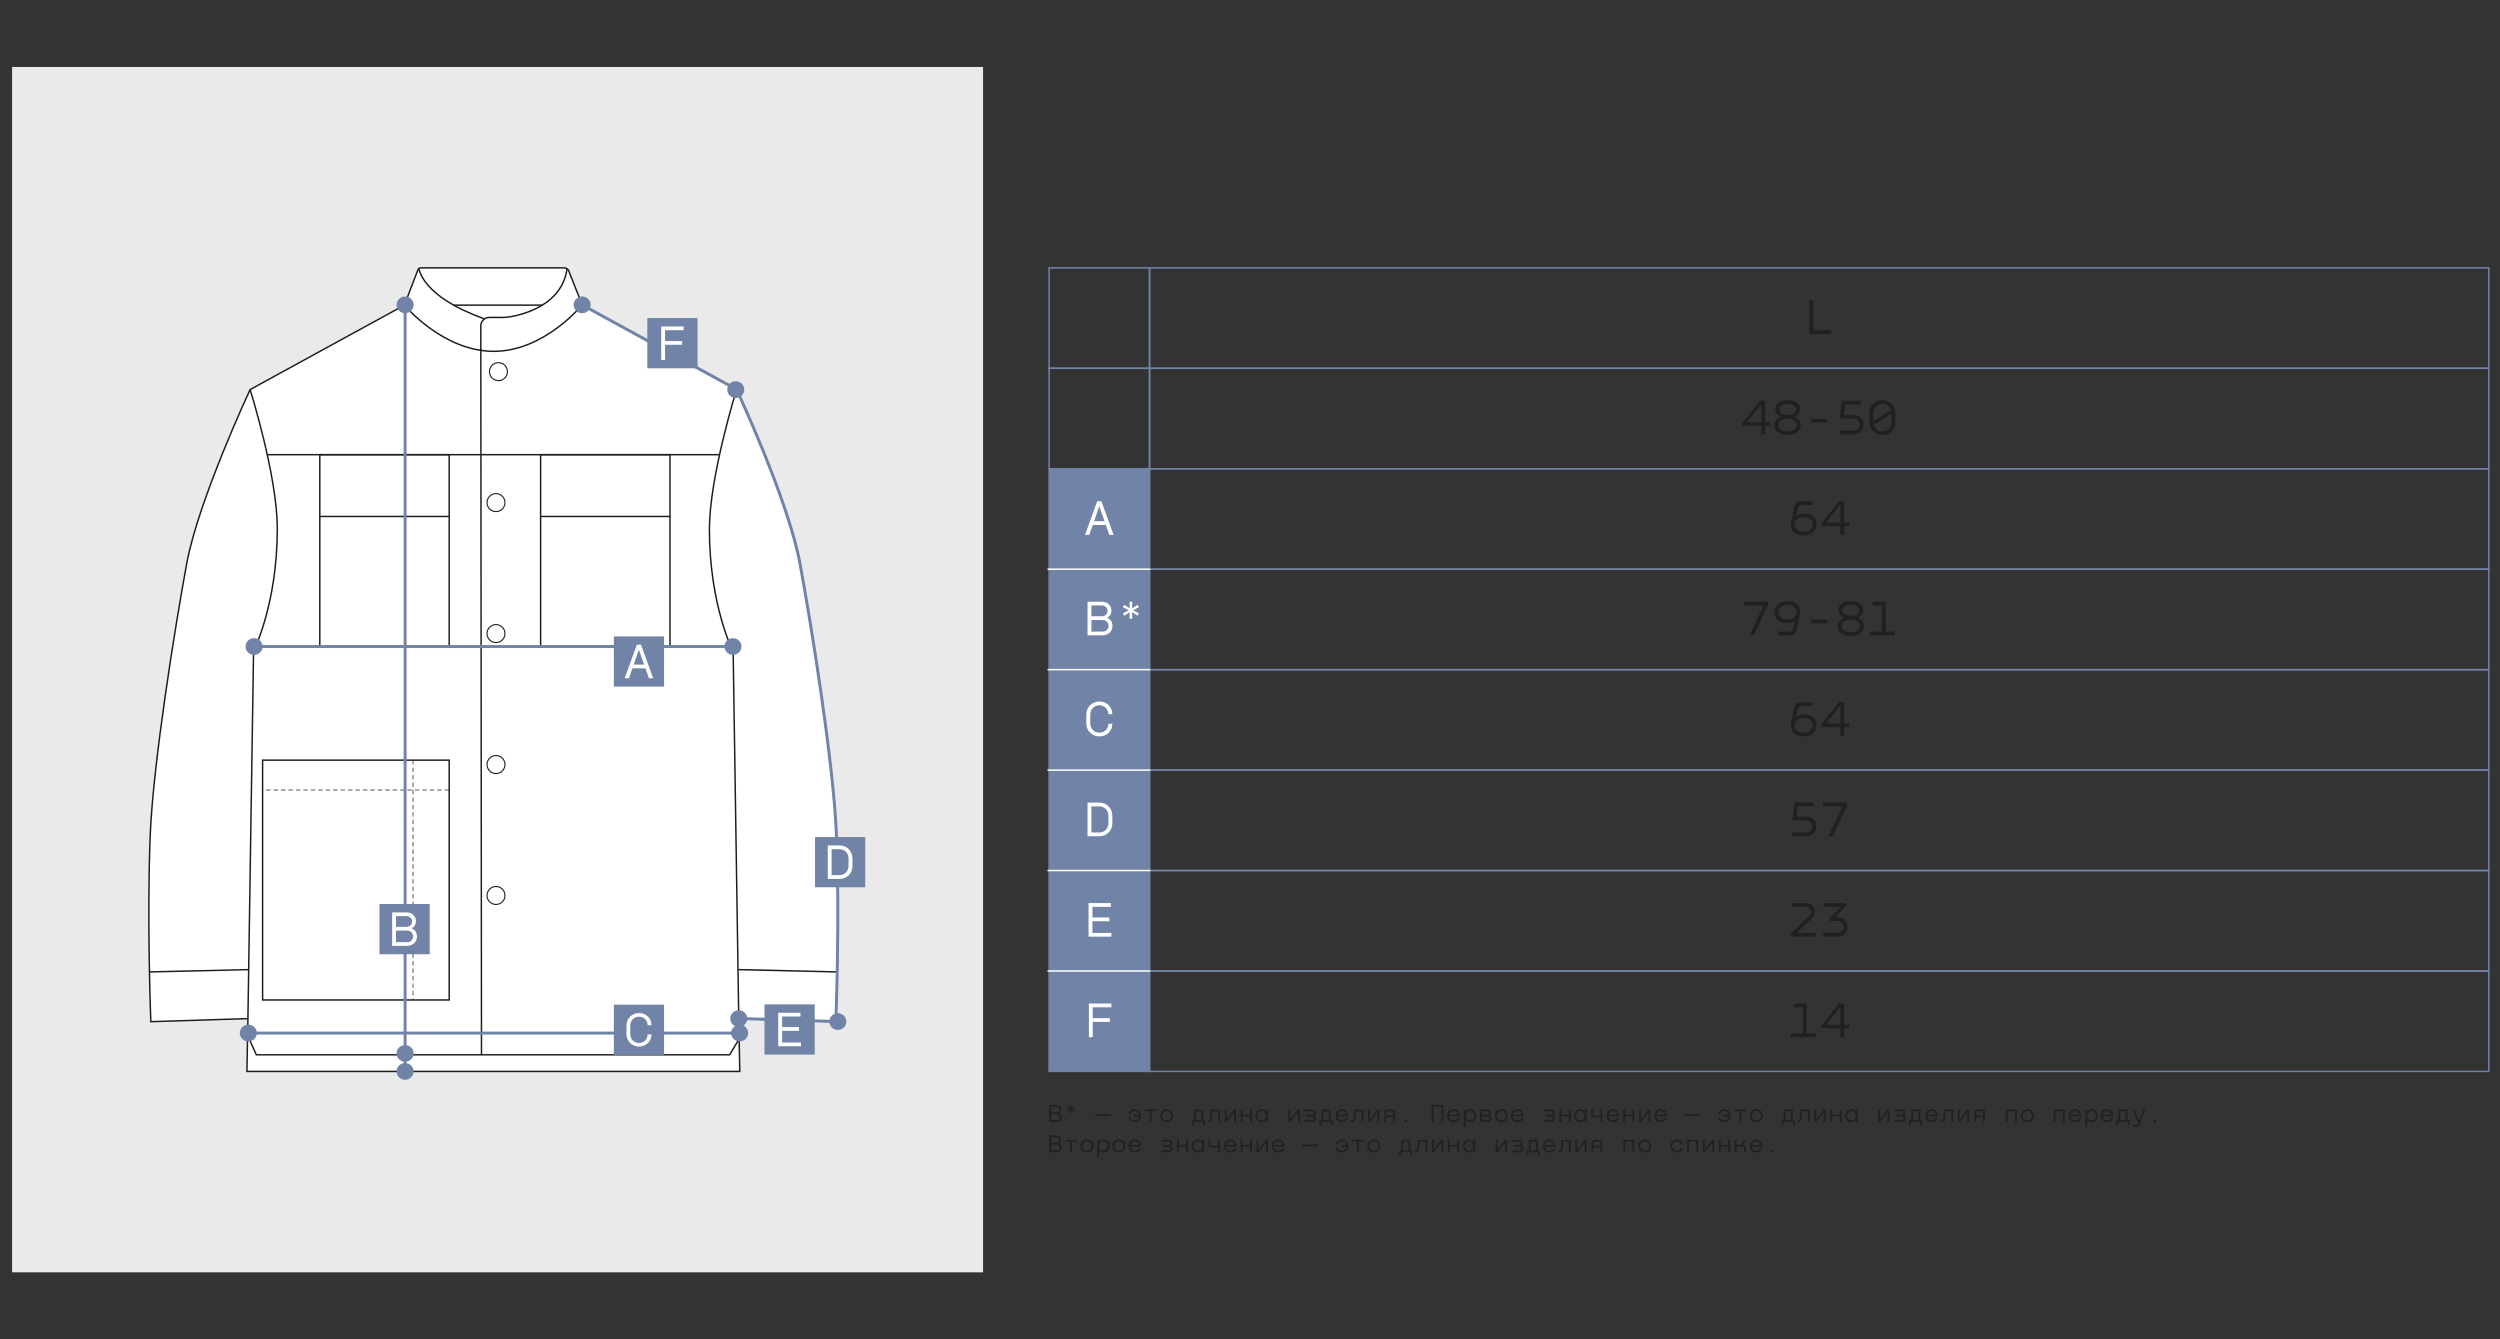 <?xml version="1.0" encoding="UTF-8"?> <svg xmlns="http://www.w3.org/2000/svg" id="_Слой_1" data-name="Слой_1" version="1.1" viewBox="0 0 1680 900"><rect x="0" y="0" width="1680" height="900" fill="#333333" stroke="none"/><defs><style> .st0 { fill: #221f1f; } .st1 { stroke-width: .75px; } .st1, .st2, .st3, .st4, .st5, .st6, .st7, .st8 { stroke-miterlimit: 10; } .st1, .st2, .st3, .st4, .st5, .st6, .st8 { fill: none; } .st1, .st3, .st6, .st7 { stroke: #1d1d1b; } .st9, .st7 { fill: #fff; } .st2 { stroke: #fff; } .st4, .st8 { stroke: #7184a8; } .st5 { stroke: #1d1e1c; } .st10 { fill: #212121; } .st6 { stroke-dasharray: 3 2; stroke-width: .5px; } .st11 { fill: #7184a8; } .st12 { fill: #eaeaea; } .st8 { stroke-width: 2px; } </style></defs><rect class="st12" x="8.13" y="45" width="652.5" height="810"></rect><g><path class="st7" d="M561.68,686.57l-65.24-2.06.68,35.49H165.92l.68-35.49-65.24,2.06s-2.77-69.89-.36-126.42c2.05-47.9,16.58-138.58,24.44-181.3,7.85-42.71,42.63-117.06,42.63-117.06l103.67-56.74,9.1-23.73c.31-.8,1.07-1.32,1.92-1.32h96.52c1.27,0,2.41.78,2.88,1.96l9.13,23.09,103.67,56.74s34.78,74.35,42.63,117.06c7.87,42.72,22.39,133.4,24.44,181.3,2.41,56.53-.36,126.42-.36,126.42Z"></path><path class="st3" d="M166.6,684.51l3.79-246.99s15.96-31.25,15.96-82.28c0-35.41-18.27-93.45-18.27-93.45"></path><path class="st3" d="M496.44,684.51l-3.76-246.53s-15.96-31.25-15.96-82.28c0-35.41,18.25-93.91,18.25-93.91"></path><polyline class="st3" points="166.33 695.68 172.24 708.81 490.38 708.81 496.73 698.08"></polyline><line class="st5" x1="323.11" y1="234.5" x2="323.56" y2="708.81"></line><circle class="st1" cx="334.97" cy="249.75" r="6.04"></circle><circle class="st1" cx="333.31" cy="337.76" r="6.04"></circle><circle class="st1" cx="333.31" cy="425.76" r="6.04"></circle><circle class="st1" cx="333.31" cy="513.76" r="6.04"></circle><circle class="st1" cx="333.31" cy="601.76" r="6.04"></circle><line class="st5" x1="179.56" y1="305.55" x2="483.53" y2="305.55"></line><rect class="st5" x="363.29" y="305.55" width="86.95" height="128.92"></rect><line class="st5" x1="450.24" y1="347.06" x2="362.85" y2="347.06"></line><rect class="st5" x="214.91" y="305.55" width="86.95" height="128.92"></rect><line class="st5" x1="301.86" y1="347.06" x2="214.91" y2="347.06"></line><path class="st5" d="M271.74,205.05s25.85,31.05,60.02,31.05,59.45-31.25,59.45-31.25"></path><path class="st5" d="M323.1,235.32v-16.28c0-3.16,2.56-5.72,5.72-5.72h9.66c4.06,0,38.68-4.44,42.59-32.74"></path><path class="st5" d="M281.48,180.28s1.73,19.17,44.17,34"></path><line class="st3" x1="100.32" y1="653.14" x2="167.19" y2="651.58"></line><line class="st3" x1="563.03" y1="653.14" x2="496.17" y2="651.58"></line><rect class="st5" x="176.47" y="510.82" width="125.39" height="161.16"></rect><line class="st6" x1="301.85" y1="530.9" x2="176.47" y2="530.9"></line><line class="st6" x1="277.54" y1="510.82" x2="277.54" y2="671.98"></line><line class="st5" x1="304.76" y1="205.05" x2="364.43" y2="205.05"></line></g><line class="st8" x1="170.74" y1="434.47" x2="492.55" y2="434.47"></line><ellipse class="st11" cx="492.55" cy="434.47" rx="5.73" ry="5.63"></ellipse><ellipse class="st11" cx="170.74" cy="434.47" rx="5.73" ry="5.63"></ellipse><line class="st8" x1="272.23" y1="715.2" x2="272.23" y2="205.05"></line><ellipse class="st11" cx="272.23" cy="204.85" rx="5.73" ry="5.63"></ellipse><ellipse class="st11" cx="272.23" cy="707.88" rx="5.73" ry="5.63"></ellipse><ellipse class="st11" cx="272.23" cy="720" rx="5.73" ry="5.63"></ellipse><line class="st8" x1="166.66" y1="694.23" x2="497.04" y2="694.23"></line><ellipse class="st11" cx="497.04" cy="694.23" rx="5.73" ry="5.63"></ellipse><ellipse class="st11" cx="496.44" cy="684.51" rx="5.73" ry="5.63"></ellipse><ellipse class="st11" cx="563.03" cy="686.49" rx="5.73" ry="5.63"></ellipse><ellipse class="st11" cx="166.87" cy="694.23" rx="5.73" ry="5.63"></ellipse><path class="st8" d="M391.3,204.96l103.67,56.74s34.78,74.35,42.63,117.06c7.87,42.72,22.39,133.4,24.44,181.3,2.41,56.53-.36,126.42-.36,126.42l-65.24-2.06"></path><ellipse class="st11" cx="391.2" cy="204.85" rx="5.73" ry="5.63"></ellipse><ellipse class="st11" cx="494.42" cy="261.81" rx="5.73" ry="5.63"></ellipse><g><rect class="st11" x="412.5" y="427.66" width="33.75" height="33.75"></rect><path class="st9" d="M433.74,449.1h-8.77l-2.32,6.68h-2.85l8.16-22.5h2.82l8.16,22.5h-2.85l-2.35-6.68ZM432.87,446.62l-3.46-9.81h-.17l-3.39,9.81h7.02Z"></path></g><g><rect class="st11" x="412.5" y="675.16" width="33.75" height="33.75"></rect><path class="st9" d="M420.97,694.78v-5.5c0-4.88,3.62-8.5,8.47-8.5s8.28,3.46,8.31,8.18h-2.52c-.03-3.33-2.55-5.75-5.79-5.75-3.39,0-5.92,2.59-5.92,6.08v5.5c0,3.49,2.52,6.08,5.92,6.08s5.75-2.52,5.79-5.75h2.55c0,4.62-3.62,8.18-8.34,8.18s-8.47-3.62-8.47-8.5Z"></path></g><g><rect class="st11" x="255" y="607.5" width="33.75" height="33.75"></rect><path class="st9" d="M273.3,613.13c3.46,0,6.21,2.42,6.21,5.94,0,2.05-.97,3.76-2.79,4.73v.1c2.22.91,3.49,2.89,3.49,5.37,0,3.56-2.75,6.35-6.48,6.35h-10.21v-22.5h9.77ZM273.2,622.86c2.12,0,3.73-1.54,3.73-3.59,0-2.15-1.68-3.63-3.73-3.63h-7.09v7.22h7.09ZM273.74,633.11c2.22,0,3.86-1.61,3.86-3.83s-1.71-3.93-3.96-3.93h-7.52v7.76h7.62Z"></path></g><g><rect class="st11" x="435" y="213.75" width="33.75" height="33.75"></rect><path class="st9" d="M444.35,219.38h15.04v2.52h-12.49v7.29h11.48v2.49h-11.48v10.21h-2.55v-22.5Z"></path></g><g><rect class="st11" x="547.69" y="562.5" width="33.75" height="33.75"></rect><path class="st9" d="M572.85,576.82l.03,5.1c.03,4.84-3.63,8.7-8.73,8.7h-7.89v-22.5h7.89c5.11,0,8.7,3.86,8.7,8.7ZM558.84,570.64v17.46h5.31c3.59,0,6.08-2.79,6.08-6.18v-5.1c0-3.36-2.49-6.18-6.08-6.18h-5.31Z"></path></g><g><rect class="st11" x="513.75" y="674.94" width="33.75" height="33.75"></rect><path class="st9" d="M522.99,680.57h14.94v2.52h-12.36v7.12h11.35v2.52h-11.35v7.82h12.69v2.52h-15.28v-22.5Z"></path></g><rect class="st11" x="705" y="315" width="67.5" height="405"></rect><path class="st9" d="M731.74,674.37h15.1v2.53h-12.54v7.31h11.53v2.5h-11.53v10.25h-2.56v-22.58Z"></path><polygon class="st4" points="750 652.5 727.5 652.5 705 652.5 705 675 705 697.5 705 720 727.5 720 750 720 772.5 720 772.5 697.5 772.5 675 772.5 652.5 750 652.5"></polygon><path class="st9" d="M731.51,606.87h15v2.53h-12.4v7.15h11.39v2.53h-11.39v7.85h12.74v2.53h-15.34v-22.58Z"></path><polygon class="st4" points="750 585 727.5 585 705 585 705 607.5 705 630 705 652.5 727.5 652.5 750 652.5 772.5 652.5 772.5 630 772.5 607.5 772.5 585 750 585"></polygon><g><path class="st0" d="M1215.7,615.5c2.26-2.22,1.52-6.1-2.36-6.1h-9.44v-2.53h9.51c6.37,0,7.85,6.57,4.04,10.28l-9.94,9.78h12.47v2.53h-16.42v-1.96l12.13-12Z"></path><path class="st0" d="M1233.29,616.51h1.69c3.74,0,6.57,2.76,6.57,6.4s-2.87,6.54-6.61,6.54h-9.64v-2.53h9.54c2.29,0,4.08-1.75,4.08-4.01s-1.79-4.04-4.08-4.04h-5.26v-1.85l7.28-7.62h-11.56v-2.53h15.24v1.92l-7.25,7.72Z"></path></g><polygon class="st4" points="1572.5 585 1472.5 585 1372.5 585 1272.5 585 1172.5 585 1072.5 585 972.5 585 872.5 585 772.5 585 772.5 607.5 772.5 630 772.5 652.5 872.5 652.5 972.5 652.5 1072.5 652.5 1172.5 652.5 1272.5 652.5 1372.5 652.5 1472.5 652.5 1572.5 652.5 1672.5 652.5 1672.5 630 1672.5 607.5 1672.5 585 1572.5 585"></polygon><g><path class="st0" d="M1214.11,694.42h6.27v2.53h-16.99v-2.53h8.16v-17.53h-6.2v-2.53h8.76v20.06Z"></path><path class="st0" d="M1239.25,688.69h3.47v2.39h-3.47v5.86h-2.6v-5.86h-12.71v-1.82l11.87-14.9h3.44v14.33ZM1236.66,688.69v-12.03l-9.54,12.03h9.54Z"></path></g><polygon class="st4" points="1572.5 652.5 1472.5 652.5 1372.5 652.5 1272.5 652.5 1172.5 652.5 1072.5 652.5 972.5 652.5 872.5 652.5 772.5 652.5 772.5 675 772.5 697.5 772.5 720 872.5 720 972.5 720 1072.5 720 1172.5 720 1272.5 720 1372.5 720 1472.5 720 1572.5 720 1672.5 720 1672.5 697.5 1672.5 675 1672.5 652.5 1572.5 652.5"></polygon><path class="st0" d="M1218.53,201.87v20.06h12.07v2.53h-14.66v-22.58h2.6Z"></path><polygon class="st4" points="1572.5 180 1472.5 180 1372.5 180 1272.5 180 1172.5 180 1072.5 180 972.5 180 872.5 180 772.5 180 772.5 202.5 772.5 225 772.5 247.5 872.5 247.5 972.5 247.5 1072.5 247.5 1172.5 247.5 1272.5 247.5 1372.5 247.5 1472.5 247.5 1572.5 247.5 1672.5 247.5 1672.5 225 1672.5 202.5 1672.5 180 1572.5 180"></polygon><g><path class="st0" d="M1186.18,283.69h3.47v2.39h-3.47v5.86h-2.6v-5.86h-12.71v-1.82l11.86-14.9h3.44v14.33ZM1183.58,283.69v-12.03l-9.54,12.03h9.54Z"></path><path class="st0" d="M1196.79,280.12v-.07c-2.43-.91-3.78-2.8-3.78-5.06,0-3.88,3.64-6.07,8.22-6.07s8.29,2.16,8.29,6.07c0,2.26-1.35,4.15-3.81,5.06v.07c2.7.88,4.38,2.87,4.38,5.56,0,4.21-3.94,6.67-8.86,6.67s-8.8-2.49-8.8-6.67c0-2.56,1.55-4.62,4.35-5.56ZM1201.24,289.86c3.57,0,6.27-1.55,6.27-4.28s-2.73-4.21-6.27-4.21-6.2,1.48-6.2,4.21,2.76,4.28,6.2,4.28ZM1201.27,278.87c3.17,0,5.66-1.28,5.66-3.71s-2.43-3.74-5.7-3.74-5.63,1.31-5.63,3.74,2.49,3.67,5.66,3.71Z"></path><path class="st0" d="M1227.96,281.5v2.33h-10.92v-2.33h10.92Z"></path><path class="st0" d="M1250.58,271.89h-10.75l-.78,6.88h6.61c4.28,0,6.74,3.13,6.74,6.57s-2.49,6.61-6.74,6.61h-9.37v-2.53h9.3c2.53,0,4.08-1.89,4.11-4.08.03-2.16-1.52-4.11-4.11-4.11h-9.27l1.35-11.86h12.91v2.53Z"></path><path class="st0" d="M1264.96,292.39c-5.02,0-8.76-3.78-8.76-8.87v-5.73c0-5.09,3.74-8.87,8.76-8.87s8.73,3.78,8.73,8.87l.03,5.73c.03,5.09-3.74,8.87-8.76,8.87ZM1270.73,275.64c-.81-2.49-3.03-4.18-5.76-4.18-3.47,0-6.1,2.7-6.1,6.34v5.26l11.87-7.42ZM1264.96,289.86c3.47,0,6.1-2.7,6.1-6.34v-5.53l-11.93,7.48c.74,2.6,3,4.38,5.83,4.38Z"></path></g><polygon class="st4" points="1572.5 247.5 1472.5 247.5 1372.5 247.5 1272.5 247.5 1172.5 247.5 1072.5 247.5 972.5 247.5 872.5 247.5 772.5 247.5 772.5 270 772.5 292.5 772.5 315 872.5 315 972.5 315 1072.5 315 1172.5 315 1272.5 315 1372.5 315 1472.5 315 1572.5 315 1672.5 315 1672.5 292.5 1672.5 270 1672.5 247.5 1572.5 247.5"></polygon><g><path class="st0" d="M1203.56,485.79l2.22-10.31c.47-2.22,1.96-3.61,4.89-3.61h7.38v2.53h-7.35c-1.31,0-2.19.51-2.5,1.82l-1.28,5.66h.1c1.48-1.15,3.47-1.79,5.43-1.79,4.96-.03,8.26,2.86,8.26,7.31s-3.64,7.45-8.63,7.45c-5.29,0-8.73-2.97-8.73-7.38,0-.57.07-1.15.2-1.69ZM1212.09,492.36c3.61,0,6.03-1.92,6.03-4.96s-2.46-4.89-6.07-4.89-6.13,1.85-6.13,4.96,2.26,4.89,6.17,4.89Z"></path><path class="st0" d="M1239.25,486.19h3.47v2.39h-3.47v5.86h-2.6v-5.86h-12.71v-1.82l11.87-14.9h3.44v14.33ZM1236.66,486.19v-12.03l-9.54,12.03h9.54Z"></path></g><polygon class="st4" points="1572.5 450 1472.5 450 1372.5 450 1272.5 450 1172.5 450 1072.5 450 972.5 450 872.5 450 772.5 450 772.5 472.5 772.5 495 772.5 517.5 872.5 517.5 972.5 517.5 1072.5 517.5 1172.5 517.5 1272.5 517.5 1372.5 517.5 1472.5 517.5 1572.5 517.5 1672.5 517.5 1672.5 495 1672.5 472.5 1672.5 450 1572.5 450"></polygon><g><path class="st0" d="M1218.73,541.89h-10.75l-.77,6.88h6.61c4.28,0,6.74,3.13,6.74,6.57s-2.49,6.61-6.74,6.61h-9.37v-2.53h9.3c2.53,0,4.08-1.89,4.11-4.08.03-2.16-1.52-4.11-4.11-4.11h-9.27l1.35-11.86h12.91v2.53Z"></path><path class="st0" d="M1231.6,561.95h-2.86l9.44-20.06h-13.04v-2.53h16.08v1.96l-9.61,20.63Z"></path></g><polygon class="st4" points="1572.5 517.5 1472.5 517.5 1372.5 517.5 1272.5 517.5 1172.5 517.5 1072.5 517.5 972.5 517.5 872.5 517.5 772.5 517.5 772.5 540 772.5 562.5 772.5 585 872.5 585 972.5 585 1072.5 585 1172.5 585 1272.5 585 1372.5 585 1472.5 585 1572.5 585 1672.5 585 1672.5 562.5 1672.5 540 1672.5 517.5 1572.5 517.5"></polygon><g><path class="st0" d="M1203.56,350.79l2.22-10.31c.47-2.22,1.96-3.61,4.89-3.61h7.38v2.53h-7.35c-1.31,0-2.19.51-2.49,1.82l-1.28,5.66h.1c1.48-1.15,3.47-1.79,5.43-1.79,4.96-.03,8.26,2.86,8.26,7.31s-3.64,7.45-8.63,7.45c-5.29,0-8.73-2.97-8.73-7.38,0-.57.07-1.15.2-1.69ZM1212.09,357.36c3.61,0,6.03-1.92,6.03-4.96s-2.46-4.89-6.07-4.89-6.13,1.85-6.13,4.96,2.26,4.89,6.17,4.89Z"></path><path class="st0" d="M1239.25,351.19h3.47v2.39h-3.47v5.86h-2.6v-5.86h-12.71v-1.82l11.86-14.9h3.44v14.33ZM1236.66,351.19v-12.03l-9.54,12.03h9.54Z"></path></g><polygon class="st4" points="1572.5 315 1472.5 315 1372.5 315 1272.5 315 1172.5 315 1072.5 315 972.5 315 872.5 315 772.5 315 772.5 337.5 772.5 360 772.5 382.5 872.5 382.5 972.5 382.5 1072.5 382.5 1172.5 382.5 1272.5 382.5 1372.5 382.5 1472.5 382.5 1572.5 382.5 1672.5 382.5 1672.5 360 1672.5 337.5 1672.5 315 1572.5 315"></polygon><g><path class="st0" d="M1178.52,426.95h-2.86l9.44-20.06h-13.04v-2.53h16.08v1.96l-9.61,20.63Z"></path><path class="st0" d="M1209.6,413.03l-2.22,10.31c-.47,2.22-1.96,3.61-4.89,3.61h-7.38v-2.53h7.35c1.31,0,2.19-.51,2.49-1.82l1.28-5.66h-.1c-1.48,1.15-3.47,1.79-5.43,1.79-4.95.03-8.26-2.86-8.26-7.31s3.64-7.45,8.63-7.45c5.29,0,8.73,2.97,8.73,7.38,0,.57-.07,1.15-.2,1.68ZM1201.07,406.46c-3.61,0-6.03,1.92-6.03,4.96s2.46,4.89,6.07,4.89,6.13-1.85,6.13-4.95-2.26-4.89-6.17-4.89Z"></path><path class="st0" d="M1227.96,416.5v2.33h-10.92v-2.33h10.92Z"></path><path class="st0" d="M1239.25,415.12v-.07c-2.43-.91-3.78-2.8-3.78-5.06,0-3.88,3.64-6.07,8.22-6.07s8.29,2.16,8.29,6.07c0,2.26-1.35,4.15-3.81,5.06v.07c2.7.88,4.38,2.87,4.38,5.56,0,4.21-3.94,6.67-8.87,6.67s-8.8-2.49-8.8-6.67c0-2.56,1.55-4.62,4.35-5.56ZM1243.7,424.86c3.57,0,6.27-1.55,6.27-4.28s-2.73-4.21-6.27-4.21-6.2,1.48-6.2,4.21,2.76,4.28,6.2,4.28ZM1243.73,413.87c3.17,0,5.66-1.28,5.66-3.71s-2.43-3.74-5.7-3.74-5.63,1.31-5.63,3.74,2.49,3.67,5.66,3.71Z"></path><path class="st0" d="M1267.19,424.42h6.27v2.53h-16.99v-2.53h8.16v-17.53h-6.2v-2.53h8.76v20.06Z"></path></g><polygon class="st4" points="1572.5 382.5 1472.5 382.5 1372.5 382.5 1272.5 382.5 1172.5 382.5 1072.5 382.5 972.5 382.5 872.5 382.5 772.5 382.5 772.5 405 772.5 427.5 772.5 450 872.5 450 972.5 450 1072.5 450 1172.5 450 1272.5 450 1372.5 450 1472.5 450 1572.5 450 1672.5 450 1672.5 427.5 1672.5 405 1672.5 382.5 1572.5 382.5"></polygon><path class="st9" d="M747.48,548.1l.03,5.12c.03,4.85-3.64,8.73-8.76,8.73h-7.92v-22.58h7.92c5.12,0,8.73,3.88,8.73,8.73ZM733.43,541.89v17.53h5.33c3.61,0,6.1-2.8,6.1-6.2v-5.12c0-3.37-2.49-6.2-6.1-6.2h-5.33Z"></path><polygon class="st4" points="750 517.5 727.5 517.5 705 517.5 705 540 705 562.5 705 585 727.5 585 750 585 772.5 585 772.5 562.5 772.5 540 772.5 517.5 750 517.5"></polygon><path class="st9" d="M729.99,486.02v-5.73c0-5.09,3.77-8.87,8.83-8.87s8.63,3.61,8.66,8.53h-2.63c-.03-3.47-2.66-6-6.03-6-3.54,0-6.17,2.7-6.17,6.34v5.73c0,3.64,2.63,6.34,6.17,6.34s6-2.63,6.03-6h2.66c0,4.82-3.78,8.53-8.7,8.53s-8.83-3.78-8.83-8.87Z"></path><polygon class="st4" points="750 450 727.5 450 705 450 705 472.5 705 495 705 517.5 727.5 517.5 750 517.5 772.5 517.5 772.5 495 772.5 472.5 772.5 450 750 450"></polygon><g><path class="st9" d="M740.64,404.37c3.47,0,6.24,2.43,6.24,5.97,0,2.06-.98,3.78-2.8,4.75v.1c2.22.91,3.51,2.9,3.51,5.39,0,3.57-2.76,6.37-6.51,6.37h-10.25v-22.58h9.81ZM740.54,414.14c2.12,0,3.74-1.55,3.74-3.61,0-2.16-1.69-3.64-3.74-3.64h-7.11v7.25h7.11ZM741.08,424.42c2.22,0,3.88-1.62,3.88-3.84s-1.72-3.94-3.98-3.94h-7.55v7.79h7.65Z"></path><path class="st9" d="M759.21,411.38l-3.74,2.39-.91-1.62,3.98-2.06-3.98-2.06.91-1.62,3.74,2.39-.17-4.45h1.85l-.17,4.48,3.74-2.43.91,1.62-3.94,2.06,3.94,2.06-.91,1.62-3.74-2.43.17,4.48h-1.85l.17-4.45Z"></path></g><polygon class="st4" points="750 382.5 727.5 382.5 705 382.5 705 405 705 427.5 705 450 727.5 450 750 450 772.5 450 772.5 427.5 772.5 405 772.5 382.5 750 382.5"></polygon><path class="st9" d="M743.13,352.74h-8.8l-2.33,6.71h-2.87l8.19-22.58h2.83l8.19,22.58h-2.87l-2.36-6.71ZM742.26,350.25l-3.47-9.84h-.17l-3.4,9.84h7.04Z"></path><polygon class="st4" points="750 315 727.5 315 705 315 705 337.5 705 360 705 382.5 727.5 382.5 750 382.5 772.5 382.5 772.5 360 772.5 337.5 772.5 315 750 315"></polygon><polygon class="st4" points="750 247.5 727.5 247.5 705 247.5 705 270 705 292.5 705 315 727.5 315 750 315 772.5 315 772.5 292.5 772.5 270 772.5 247.5 750 247.5"></polygon><polygon class="st4" points="750 180 727.5 180 705 180 705 202.5 705 225 705 247.5 727.5 247.5 750 247.5 772.5 247.5 772.5 225 772.5 202.5 772.5 180 750 180"></polygon><line class="st2" x1="773" y1="652.5" x2="703.89" y2="652.5"></line><line class="st2" x1="773" y1="585" x2="703.89" y2="585"></line><line class="st2" x1="773" y1="517.5" x2="703.89" y2="517.5"></line><line class="st2" x1="773" y1="450" x2="703.89" y2="450"></line><line class="st2" x1="773" y1="382.5" x2="703.89" y2="382.5"></line><g><path class="st10" d="M709.96,742.52c1.75,0,3.14,1.22,3.14,3.01,0,1.04-.49,1.9-1.41,2.4v.05c1.12.46,1.77,1.46,1.77,2.72,0,1.8-1.39,3.21-3.28,3.21h-5.17v-11.39h4.95ZM709.91,747.45c1.07,0,1.89-.78,1.89-1.82,0-1.09-.85-1.83-1.89-1.83h-3.59v3.65h3.59ZM710.18,752.63c1.12,0,1.96-.82,1.96-1.94s-.87-1.99-2.01-1.99h-3.81v3.93h3.86Z"></path><path class="st10" d="M719.32,746.05l-1.89,1.21-.46-.82,2.01-1.04-2.01-1.04.46-.82,1.89,1.21-.08-2.24h.93l-.08,2.26,1.89-1.22.46.82-1.99,1.04,1.99,1.04-.46.82-1.89-1.22.08,2.26h-.93l.08-2.24Z"></path><path class="st10" d="M746.49,748.67v1.19h-10.71v-1.19h10.71Z"></path><path class="st10" d="M765.46,749.06c-.27-1.46-1.41-2.53-3.01-2.53-1.39,0-2.43.87-2.79,1.99h-1.34c.41-1.85,2.02-3.21,4.15-3.21,2.55,0,4.32,1.94,4.32,4.4s-1.77,4.42-4.32,4.42c-2.12,0-3.74-1.39-4.15-3.26h1.34c.36,1.19,1.41,2.04,2.79,2.04,1.61,0,2.79-1.16,3.01-2.63h-3.54v-1.21h3.54Z"></path><path class="st10" d="M777.38,746.75h-3.47v7.16h-1.27v-7.16h-3.48v-1.22h8.23v1.22Z"></path><path class="st10" d="M779.62,749.71c0-2.45,1.72-4.4,4.37-4.4s4.33,1.95,4.33,4.4-1.72,4.42-4.33,4.42-4.37-1.99-4.37-4.42ZM787.05,749.71c0-1.75-1.19-3.18-3.06-3.18s-3.08,1.43-3.08,3.18,1.17,3.2,3.08,3.2,3.06-1.46,3.06-3.2Z"></path><path class="st10" d="M808.52,752.68h1.33v3.45h-1.26v-2.23h-6.39v2.23h-1.26v-3.45h.15c.49,0,1.22,0,1.36-1.55.07-.63.07-3.81.07-5.61h6v7.16ZM807.25,752.68v-5.93h-3.5c0,1.29-.02,3.06-.07,4.15-.03.8-.19,1.38-.39,1.79h3.96Z"></path><path class="st10" d="M819.89,753.91h-1.28v-7.16h-3.91c0,1.31,0,3.16-.07,4.32-.17,2.87-1.94,2.89-2.86,2.89h-.15v-1.29h.1c.58,0,1.51,0,1.65-1.6.07-.61.07-3.2.07-5.54h6.44v8.38Z"></path><path class="st10" d="M824.3,745.53v6.56l5.03-6.56h1.28v8.38h-1.28v-6.56l-5.03,6.56h-1.28v-8.38h1.28Z"></path><path class="st10" d="M835.01,745.53v3.43h5.03v-3.43h1.28v8.38h-1.28v-3.72h-5.03v3.72h-1.28v-8.38h1.28Z"></path><path class="st10" d="M847.62,745.31c1.43,0,2.52.68,3.11,1.72h.03v-1.5h1.26v8.38h-1.26v-1.56h-.03c-.7,1.24-1.87,1.79-3.13,1.79-2.14,0-3.91-1.87-3.91-4.42s1.77-4.4,3.93-4.4ZM850.77,749.71c0-1.75-1.16-3.2-2.92-3.2s-2.86,1.44-2.86,3.2,1.04,3.2,2.86,3.2,2.92-1.44,2.92-3.2Z"></path><path class="st10" d="M867.14,745.53v6.56l5.03-6.56h1.28v8.38h-1.28v-6.56l-5.03,6.56h-1.28v-8.38h1.28Z"></path><path class="st10" d="M881.66,749.08c.78,0,1.26-.54,1.26-1.17s-.46-1.16-1.19-1.16h-4.98v-1.22h5.01c1.55,0,2.43,1.04,2.43,2.21,0,.76-.41,1.51-1.12,1.82v.05c.85.31,1.33,1.09,1.33,1.94,0,1.22-.95,2.36-2.5,2.36h-5.15v-1.22h5.08c.78,0,1.27-.58,1.27-1.21,0-.66-.51-1.19-1.33-1.19h-3.71v-1.21h3.59Z"></path><path class="st10" d="M894.2,752.68h1.33v3.45h-1.26v-2.23h-6.39v2.23h-1.26v-3.45h.15c.49,0,1.22,0,1.36-1.55.07-.63.07-3.81.07-5.61h6v7.16ZM892.93,752.68v-5.93h-3.5c0,1.29-.02,3.06-.07,4.15-.03.8-.19,1.38-.39,1.79h3.96Z"></path><path class="st10" d="M906.05,750.17h-7.21c.1,1.55,1.33,2.74,3.03,2.74,1.24,0,2.28-.65,2.69-1.6h1.34c-.56,1.73-2.16,2.82-4.1,2.82-2.62,0-4.28-2.01-4.28-4.4s1.73-4.42,4.27-4.42,4.42,2.07,4.27,4.86ZM904.69,749.03c-.24-1.46-1.36-2.5-2.94-2.5s-2.67,1.09-2.87,2.5h5.81Z"></path><path class="st10" d="M916.28,753.91h-1.28v-7.16h-3.91c0,1.31,0,3.16-.07,4.32-.17,2.87-1.94,2.89-2.86,2.89h-.15v-1.29h.1c.58,0,1.51,0,1.65-1.6.07-.61.07-3.2.07-5.54h6.44v8.38Z"></path><path class="st10" d="M920.69,745.53v6.56l5.03-6.56h1.28v8.38h-1.28v-6.56l-5.03,6.56h-1.28v-8.38h1.28Z"></path><path class="st10" d="M936.26,753.91v-3.11h-3.91c-.56,0-.92.34-.92.88v2.23h-1.28v-2.4c0-.82.32-1.38,1.02-1.6v-.05c-.65-.36-1.04-1.04-1.04-1.87,0-1.31,1.02-2.46,2.74-2.46h4.66v8.38h-1.28ZM932.93,749.57h3.33v-2.82h-3.38c-.9,0-1.46.66-1.46,1.41s.65,1.41,1.51,1.41Z"></path><path class="st10" d="M945.44,753.91h-1.61v-1.7h1.61v1.7Z"></path><path class="st10" d="M969.99,742.52v11.39h-1.31v-10.11h-5.27v10.11h-1.31v-11.39h7.89Z"></path><path class="st10" d="M981.02,750.17h-7.21c.1,1.55,1.33,2.74,3.03,2.74,1.24,0,2.28-.65,2.69-1.6h1.34c-.56,1.73-2.16,2.82-4.1,2.82-2.62,0-4.28-2.01-4.28-4.4s1.73-4.42,4.27-4.42,4.42,2.07,4.27,4.86ZM979.66,749.03c-.24-1.46-1.36-2.5-2.94-2.5s-2.67,1.09-2.87,2.5h5.81Z"></path><path class="st10" d="M988.09,754.13c-1.26,0-2.43-.54-3.13-1.79h-.03v4.96h-1.26v-11.78h1.26v1.5h.03c.59-1.04,1.68-1.72,3.11-1.72,2.16,0,3.93,1.85,3.93,4.4s-1.77,4.42-3.91,4.42ZM990.71,749.71c0-1.75-1.05-3.2-2.86-3.2s-2.92,1.44-2.92,3.2,1.16,3.2,2.92,3.2,2.86-1.43,2.86-3.2Z"></path><path class="st10" d="M994.55,745.53h4.86c1.55,0,2.43,1.02,2.43,2.19,0,.71-.32,1.39-1.04,1.79v.05c.92.34,1.39,1.14,1.39,2.01,0,1.22-.95,2.35-2.5,2.35h-5.15v-8.38ZM999.31,749.06c.78,0,1.26-.54,1.26-1.17s-.46-1.14-1.21-1.14h-3.54v2.31h3.48ZM999.63,752.68c.76,0,1.27-.58,1.27-1.21,0-.66-.51-1.19-1.33-1.19h-3.76v2.4h3.81Z"></path><path class="st10" d="M1004.53,749.71c0-2.45,1.72-4.4,4.37-4.4s4.33,1.95,4.33,4.4-1.72,4.42-4.33,4.42-4.37-1.99-4.37-4.42ZM1011.96,749.71c0-1.75-1.19-3.18-3.06-3.18s-3.08,1.43-3.08,3.18,1.17,3.2,3.08,3.2,3.06-1.46,3.06-3.2Z"></path><path class="st10" d="M1023.86,750.17h-7.21c.1,1.55,1.33,2.74,3.03,2.74,1.24,0,2.28-.65,2.69-1.6h1.34c-.56,1.73-2.16,2.82-4.1,2.82-2.62,0-4.28-2.01-4.28-4.4s1.73-4.42,4.27-4.42,4.42,2.07,4.27,4.86ZM1022.5,749.03c-.24-1.46-1.36-2.5-2.94-2.5s-2.67,1.09-2.87,2.5h5.81Z"></path><path class="st10" d="M1042.3,749.08c.78,0,1.26-.54,1.26-1.17s-.46-1.16-1.19-1.16h-4.98v-1.22h5.01c1.55,0,2.43,1.04,2.43,2.21,0,.76-.41,1.51-1.12,1.82v.05c.85.31,1.33,1.09,1.33,1.94,0,1.22-.95,2.36-2.5,2.36h-5.15v-1.22h5.08c.78,0,1.27-.58,1.27-1.21,0-.66-.51-1.19-1.33-1.19h-3.71v-1.21h3.59Z"></path><path class="st10" d="M1049.21,745.53v3.43h5.03v-3.43h1.28v8.38h-1.28v-3.72h-5.03v3.72h-1.28v-8.38h1.28Z"></path><path class="st10" d="M1061.82,745.31c1.43,0,2.52.68,3.11,1.72h.03v-1.5h1.26v8.38h-1.26v-1.56h-.03c-.7,1.24-1.87,1.79-3.13,1.79-2.14,0-3.91-1.87-3.91-4.42s1.77-4.4,3.93-4.4ZM1064.97,749.71c0-1.75-1.16-3.2-2.92-3.2s-2.86,1.44-2.86,3.2,1.04,3.2,2.86,3.2,2.92-1.44,2.92-3.2Z"></path><path class="st10" d="M1069.23,748.84v-3.31h1.26v3.13c0,.59.34.92.88.92h4.13v-4.05h1.26v8.38h-1.26v-3.11h-4.35c-1.21,0-1.92-.68-1.92-1.96Z"></path><path class="st10" d="M1088.12,750.17h-7.21c.1,1.55,1.33,2.74,3.03,2.74,1.24,0,2.28-.65,2.69-1.6h1.34c-.56,1.73-2.16,2.82-4.1,2.82-2.62,0-4.28-2.01-4.28-4.4s1.73-4.42,4.27-4.42,4.42,2.07,4.27,4.86ZM1086.76,749.03c-.24-1.46-1.36-2.5-2.94-2.5s-2.67,1.09-2.87,2.5h5.81Z"></path><path class="st10" d="M1092.05,745.53v3.43h5.03v-3.43h1.28v8.38h-1.28v-3.72h-5.03v3.72h-1.28v-8.38h1.28Z"></path><path class="st10" d="M1102.76,745.53v6.56l5.03-6.56h1.28v8.38h-1.28v-6.56l-5.03,6.56h-1.28v-8.38h1.28Z"></path><path class="st10" d="M1120.25,750.17h-7.21c.1,1.55,1.33,2.74,3.03,2.74,1.24,0,2.28-.65,2.69-1.6h1.34c-.56,1.73-2.16,2.82-4.1,2.82-2.62,0-4.28-2.01-4.28-4.4s1.73-4.42,4.27-4.42,4.42,2.07,4.27,4.86ZM1118.89,749.03c-.24-1.46-1.36-2.5-2.94-2.5s-2.67,1.09-2.87,2.5h5.81Z"></path><path class="st10" d="M1142.76,748.67v1.19h-10.71v-1.19h10.71Z"></path><path class="st10" d="M1161.73,749.06c-.27-1.46-1.41-2.53-3.01-2.53-1.39,0-2.43.87-2.79,1.99h-1.34c.41-1.85,2.02-3.21,4.15-3.21,2.55,0,4.32,1.94,4.32,4.4s-1.77,4.42-4.32,4.42c-2.12,0-3.74-1.39-4.15-3.26h1.34c.36,1.19,1.41,2.04,2.79,2.04,1.61,0,2.79-1.16,3.01-2.63h-3.54v-1.21h3.54Z"></path><path class="st10" d="M1173.65,746.75h-3.47v7.16h-1.27v-7.16h-3.48v-1.22h8.23v1.22Z"></path><path class="st10" d="M1175.89,749.71c0-2.45,1.72-4.4,4.37-4.4s4.33,1.95,4.33,4.4-1.72,4.42-4.33,4.42-4.37-1.99-4.37-4.42ZM1183.32,749.71c0-1.75-1.19-3.18-3.06-3.18s-3.08,1.43-3.08,3.18,1.17,3.2,3.08,3.2,3.06-1.46,3.06-3.2Z"></path><path class="st10" d="M1204.79,752.68h1.33v3.45h-1.26v-2.23h-6.39v2.23h-1.26v-3.45h.15c.49,0,1.22,0,1.36-1.55.07-.63.07-3.81.07-5.61h6v7.16ZM1203.51,752.68v-5.93h-3.5c0,1.29-.02,3.06-.07,4.15-.03.8-.19,1.38-.39,1.79h3.96Z"></path><path class="st10" d="M1216.16,753.91h-1.28v-7.16h-3.91c0,1.31,0,3.16-.07,4.32-.17,2.87-1.94,2.89-2.86,2.89h-.15v-1.29h.1c.58,0,1.51,0,1.65-1.6.07-.61.07-3.2.07-5.54h6.44v8.38Z"></path><path class="st10" d="M1220.57,745.53v6.56l5.03-6.56h1.28v8.38h-1.28v-6.56l-5.03,6.56h-1.28v-8.38h1.28Z"></path><path class="st10" d="M1231.28,745.53v3.43h5.03v-3.43h1.28v8.38h-1.28v-3.72h-5.03v3.72h-1.28v-8.38h1.28Z"></path><path class="st10" d="M1243.89,745.31c1.43,0,2.52.68,3.11,1.72h.03v-1.5h1.26v8.38h-1.26v-1.56h-.03c-.7,1.24-1.87,1.79-3.13,1.79-2.14,0-3.91-1.87-3.91-4.42s1.77-4.4,3.93-4.4ZM1247.03,749.71c0-1.75-1.16-3.2-2.92-3.2s-2.86,1.44-2.86,3.2,1.04,3.2,2.86,3.2,2.92-1.44,2.92-3.2Z"></path><path class="st10" d="M1263.41,745.53v6.56l5.03-6.56h1.28v8.38h-1.28v-6.56l-5.03,6.56h-1.28v-8.38h1.28Z"></path><path class="st10" d="M1277.92,749.08c.78,0,1.26-.54,1.26-1.17s-.46-1.16-1.19-1.16h-4.98v-1.22h5.01c1.55,0,2.43,1.04,2.43,2.21,0,.76-.41,1.51-1.12,1.82v.05c.85.31,1.33,1.09,1.33,1.94,0,1.22-.95,2.36-2.5,2.36h-5.15v-1.22h5.08c.78,0,1.27-.58,1.27-1.21,0-.66-.51-1.19-1.33-1.19h-3.71v-1.21h3.59Z"></path><path class="st10" d="M1290.47,752.68h1.33v3.45h-1.26v-2.23h-6.39v2.23h-1.26v-3.45h.15c.49,0,1.22,0,1.36-1.55.07-.63.07-3.81.07-5.61h6v7.16ZM1289.19,752.68v-5.93h-3.5c0,1.29-.02,3.06-.07,4.15-.03.8-.19,1.38-.39,1.79h3.96Z"></path><path class="st10" d="M1302.32,750.17h-7.21c.1,1.55,1.33,2.74,3.03,2.74,1.24,0,2.28-.65,2.69-1.6h1.34c-.56,1.73-2.16,2.82-4.1,2.82-2.62,0-4.28-2.01-4.28-4.4s1.73-4.42,4.27-4.42,4.42,2.07,4.27,4.86ZM1300.96,749.03c-.24-1.46-1.36-2.5-2.94-2.5s-2.67,1.09-2.87,2.5h5.81Z"></path><path class="st10" d="M1312.55,753.91h-1.28v-7.16h-3.91c0,1.31,0,3.16-.07,4.32-.17,2.87-1.94,2.89-2.86,2.89h-.15v-1.29h.1c.58,0,1.51,0,1.65-1.6.07-.61.07-3.2.07-5.54h6.44v8.38Z"></path><path class="st10" d="M1316.96,745.53v6.56l5.03-6.56h1.28v8.38h-1.28v-6.56l-5.03,6.56h-1.28v-8.38h1.28Z"></path><path class="st10" d="M1332.53,753.91v-3.11h-3.91c-.56,0-.92.34-.92.88v2.23h-1.28v-2.4c0-.82.32-1.38,1.02-1.6v-.05c-.65-.36-1.04-1.04-1.04-1.87,0-1.31,1.02-2.46,2.74-2.46h4.66v8.38h-1.27ZM1329.2,749.57h3.33v-2.82h-3.38c-.9,0-1.46.66-1.46,1.41s.65,1.41,1.51,1.41Z"></path><path class="st10" d="M1355.31,745.53v8.38h-1.28v-7.16h-4.86v7.16h-1.28v-8.38h7.41Z"></path><path class="st10" d="M1357.96,749.71c0-2.45,1.72-4.4,4.37-4.4s4.33,1.95,4.33,4.4-1.72,4.42-4.33,4.42-4.37-1.99-4.37-4.42ZM1365.39,749.71c0-1.75-1.19-3.18-3.06-3.18s-3.08,1.43-3.08,3.18,1.17,3.2,3.08,3.2,3.06-1.46,3.06-3.2Z"></path><path class="st10" d="M1387.44,745.53v8.38h-1.28v-7.16h-4.86v7.16h-1.28v-8.38h7.41Z"></path><path class="st10" d="M1398.71,750.17h-7.21c.1,1.55,1.33,2.74,3.03,2.74,1.24,0,2.28-.65,2.69-1.6h1.34c-.56,1.73-2.16,2.82-4.1,2.82-2.62,0-4.28-2.01-4.28-4.4s1.73-4.42,4.27-4.42,4.42,2.07,4.27,4.86ZM1397.35,749.03c-.24-1.46-1.36-2.5-2.94-2.5s-2.67,1.09-2.87,2.5h5.81Z"></path><path class="st10" d="M1405.78,754.13c-1.26,0-2.43-.54-3.13-1.79h-.03v4.96h-1.26v-11.78h1.26v1.5h.03c.59-1.04,1.68-1.72,3.11-1.72,2.16,0,3.93,1.85,3.93,4.4s-1.77,4.42-3.91,4.42ZM1408.4,749.71c0-1.75-1.05-3.2-2.86-3.2s-2.92,1.44-2.92,3.2,1.16,3.2,2.92,3.2,2.86-1.43,2.86-3.2Z"></path><path class="st10" d="M1420.13,750.17h-7.21c.1,1.55,1.33,2.74,3.03,2.74,1.24,0,2.28-.65,2.69-1.6h1.34c-.56,1.73-2.16,2.82-4.1,2.82-2.62,0-4.28-2.01-4.28-4.4s1.73-4.42,4.27-4.42,4.42,2.07,4.27,4.86ZM1418.77,749.03c-.24-1.46-1.36-2.5-2.94-2.5s-2.67,1.09-2.87,2.5h5.81Z"></path><path class="st10" d="M1429.7,752.68h1.33v3.45h-1.26v-2.23h-6.39v2.23h-1.26v-3.45h.15c.49,0,1.22,0,1.36-1.55.07-.63.07-3.81.07-5.61h6v7.16ZM1428.42,752.68v-5.93h-3.5c0,1.29-.02,3.06-.07,4.15-.03.8-.19,1.38-.39,1.79h3.96Z"></path><path class="st10" d="M1435.5,757.31h-1.92v-1.28h1.9c.73,0,1.09-.27,1.36-.95l.14-.36-4.06-9.2h1.41l3.26,7.48h.03l2.72-7.48h1.31l-3.67,9.94c-.43,1.17-1.17,1.84-2.48,1.84Z"></path><path class="st10" d="M1448.81,753.91h-1.61v-1.7h1.61v1.7Z"></path><path class="st10" d="M709.96,762.92c1.75,0,3.14,1.22,3.14,3.01,0,1.04-.49,1.9-1.41,2.4v.05c1.12.46,1.77,1.46,1.77,2.72,0,1.8-1.39,3.21-3.28,3.21h-5.17v-11.39h4.95ZM709.91,767.85c1.07,0,1.89-.78,1.89-1.82,0-1.09-.85-1.84-1.89-1.84h-3.59v3.65h3.59ZM710.18,773.03c1.12,0,1.96-.82,1.96-1.94s-.87-1.99-2.01-1.99h-3.81v3.93h3.86Z"></path><path class="st10" d="M723.83,767.15h-3.47v7.16h-1.27v-7.16h-3.48v-1.22h8.23v1.22Z"></path><path class="st10" d="M726.07,770.11c0-2.45,1.72-4.4,4.37-4.4s4.33,1.96,4.33,4.4-1.72,4.42-4.33,4.42-4.37-1.99-4.37-4.42ZM733.5,770.11c0-1.75-1.19-3.18-3.06-3.18s-3.08,1.43-3.08,3.18,1.17,3.2,3.08,3.2,3.06-1.46,3.06-3.2Z"></path><path class="st10" d="M741.76,774.53c-1.26,0-2.43-.54-3.13-1.79h-.03v4.96h-1.26v-11.78h1.26v1.5h.03c.59-1.04,1.68-1.72,3.11-1.72,2.16,0,3.93,1.85,3.93,4.4s-1.77,4.42-3.91,4.42ZM744.38,770.11c0-1.75-1.05-3.2-2.86-3.2s-2.92,1.45-2.92,3.2,1.16,3.2,2.92,3.2,2.86-1.43,2.86-3.2Z"></path><path class="st10" d="M747.49,770.11c0-2.45,1.72-4.4,4.37-4.4s4.33,1.96,4.33,4.4-1.72,4.42-4.33,4.42-4.37-1.99-4.37-4.42ZM754.92,770.11c0-1.75-1.19-3.18-3.06-3.18s-3.08,1.43-3.08,3.18,1.17,3.2,3.08,3.2,3.06-1.46,3.06-3.2Z"></path><path class="st10" d="M766.82,770.57h-7.21c.1,1.55,1.33,2.74,3.03,2.74,1.24,0,2.28-.65,2.69-1.6h1.34c-.56,1.73-2.16,2.82-4.1,2.82-2.62,0-4.28-2.01-4.28-4.4s1.73-4.42,4.27-4.42,4.42,2.07,4.27,4.86ZM765.46,769.43c-.24-1.46-1.36-2.5-2.94-2.5s-2.67,1.09-2.87,2.5h5.81Z"></path><path class="st10" d="M785.27,769.48c.78,0,1.26-.54,1.26-1.17s-.46-1.16-1.19-1.16h-4.98v-1.22h5.01c1.55,0,2.43,1.04,2.43,2.21,0,.77-.41,1.51-1.12,1.82v.05c.85.31,1.33,1.09,1.33,1.94,0,1.22-.95,2.36-2.5,2.36h-5.15v-1.22h5.08c.78,0,1.27-.58,1.27-1.21,0-.66-.51-1.19-1.33-1.19h-3.71v-1.21h3.59Z"></path><path class="st10" d="M792.17,765.93v3.43h5.03v-3.43h1.28v8.38h-1.28v-3.72h-5.03v3.72h-1.28v-8.38h1.28Z"></path><path class="st10" d="M804.78,765.71c1.43,0,2.52.68,3.11,1.72h.03v-1.5h1.26v8.38h-1.26v-1.56h-.03c-.7,1.24-1.87,1.79-3.13,1.79-2.14,0-3.91-1.87-3.91-4.42s1.77-4.4,3.93-4.4ZM807.93,770.11c0-1.75-1.16-3.2-2.92-3.2s-2.86,1.45-2.86,3.2,1.04,3.2,2.86,3.2,2.92-1.45,2.92-3.2Z"></path><path class="st10" d="M812.19,769.24v-3.32h1.26v3.13c0,.59.34.92.88.92h4.13v-4.05h1.26v8.38h-1.26v-3.11h-4.35c-1.21,0-1.92-.68-1.92-1.95Z"></path><path class="st10" d="M831.08,770.57h-7.21c.1,1.55,1.33,2.74,3.03,2.74,1.24,0,2.28-.65,2.69-1.6h1.34c-.56,1.73-2.16,2.82-4.1,2.82-2.62,0-4.28-2.01-4.28-4.4s1.73-4.42,4.27-4.42,4.42,2.07,4.27,4.86ZM829.72,769.43c-.24-1.46-1.36-2.5-2.94-2.5s-2.67,1.09-2.87,2.5h5.81Z"></path><path class="st10" d="M835.01,765.93v3.43h5.03v-3.43h1.28v8.38h-1.28v-3.72h-5.03v3.72h-1.28v-8.38h1.28Z"></path><path class="st10" d="M845.72,765.93v6.56l5.03-6.56h1.28v8.38h-1.28v-6.56l-5.03,6.56h-1.28v-8.38h1.28Z"></path><path class="st10" d="M863.21,770.57h-7.21c.1,1.55,1.33,2.74,3.03,2.74,1.24,0,2.28-.65,2.69-1.6h1.34c-.56,1.73-2.16,2.82-4.1,2.82-2.62,0-4.28-2.01-4.28-4.4s1.73-4.42,4.27-4.42,4.42,2.07,4.27,4.86ZM861.85,769.43c-.24-1.46-1.36-2.5-2.94-2.5s-2.67,1.09-2.87,2.5h5.81Z"></path><path class="st10" d="M885.72,769.07v1.19h-10.71v-1.19h10.71Z"></path><path class="st10" d="M904.69,769.46c-.27-1.46-1.41-2.53-3.01-2.53-1.39,0-2.43.87-2.79,1.99h-1.34c.41-1.85,2.02-3.21,4.15-3.21,2.55,0,4.32,1.94,4.32,4.4s-1.77,4.42-4.32,4.42c-2.12,0-3.74-1.39-4.15-3.26h1.34c.36,1.19,1.41,2.04,2.79,2.04,1.61,0,2.79-1.16,3.01-2.63h-3.54v-1.21h3.54Z"></path><path class="st10" d="M916.61,767.15h-3.47v7.16h-1.27v-7.16h-3.48v-1.22h8.23v1.22Z"></path><path class="st10" d="M918.85,770.11c0-2.45,1.72-4.4,4.37-4.4s4.33,1.96,4.33,4.4-1.72,4.42-4.33,4.42-4.37-1.99-4.37-4.42ZM926.28,770.11c0-1.75-1.19-3.18-3.06-3.18s-3.08,1.43-3.08,3.18,1.17,3.2,3.08,3.2,3.06-1.46,3.06-3.2Z"></path><path class="st10" d="M947.75,773.08h1.33v3.45h-1.26v-2.23h-6.39v2.23h-1.26v-3.45h.15c.49,0,1.22,0,1.36-1.55.07-.63.07-3.81.07-5.61h6v7.16ZM946.48,773.08v-5.93h-3.5c0,1.29-.02,3.06-.07,4.15-.03.8-.19,1.38-.39,1.79h3.96Z"></path><path class="st10" d="M959.12,774.31h-1.28v-7.16h-3.91c0,1.31,0,3.16-.07,4.32-.17,2.87-1.94,2.89-2.86,2.89h-.15v-1.29h.1c.58,0,1.51,0,1.65-1.6.07-.61.07-3.2.07-5.54h6.44v8.38Z"></path><path class="st10" d="M963.53,765.93v6.56l5.03-6.56h1.28v8.38h-1.28v-6.56l-5.03,6.56h-1.28v-8.38h1.28Z"></path><path class="st10" d="M974.24,765.93v3.43h5.03v-3.43h1.28v8.38h-1.28v-3.72h-5.03v3.72h-1.28v-8.38h1.28Z"></path><path class="st10" d="M986.85,765.71c1.43,0,2.52.68,3.11,1.72h.03v-1.5h1.26v8.38h-1.26v-1.56h-.03c-.7,1.24-1.87,1.79-3.13,1.79-2.14,0-3.91-1.87-3.91-4.42s1.77-4.4,3.93-4.4ZM990,770.11c0-1.75-1.16-3.2-2.92-3.2s-2.86,1.45-2.86,3.2,1.04,3.2,2.86,3.2,2.92-1.45,2.92-3.2Z"></path><path class="st10" d="M1006.37,765.93v6.56l5.03-6.56h1.28v8.38h-1.28v-6.56l-5.03,6.56h-1.28v-8.38h1.28Z"></path><path class="st10" d="M1020.88,769.48c.78,0,1.26-.54,1.26-1.17s-.46-1.16-1.19-1.16h-4.98v-1.22h5.01c1.55,0,2.43,1.04,2.43,2.21,0,.77-.41,1.51-1.12,1.82v.05c.85.31,1.33,1.09,1.33,1.94,0,1.22-.95,2.36-2.5,2.36h-5.15v-1.22h5.08c.78,0,1.27-.58,1.27-1.21,0-.66-.51-1.19-1.33-1.19h-3.71v-1.21h3.59Z"></path><path class="st10" d="M1033.43,773.08h1.33v3.45h-1.26v-2.23h-6.39v2.23h-1.26v-3.45h.15c.49,0,1.22,0,1.36-1.55.07-.63.07-3.81.07-5.61h6v7.16ZM1032.16,773.08v-5.93h-3.5c0,1.29-.02,3.06-.07,4.15-.03.8-.19,1.38-.39,1.79h3.96Z"></path><path class="st10" d="M1045.28,770.57h-7.21c.1,1.55,1.33,2.74,3.03,2.74,1.24,0,2.28-.65,2.69-1.6h1.34c-.56,1.73-2.16,2.82-4.1,2.82-2.62,0-4.28-2.01-4.28-4.4s1.73-4.42,4.27-4.42,4.42,2.07,4.27,4.86ZM1043.92,769.43c-.24-1.46-1.36-2.5-2.94-2.5s-2.67,1.09-2.87,2.5h5.81Z"></path><path class="st10" d="M1055.51,774.31h-1.28v-7.16h-3.91c0,1.31,0,3.16-.07,4.32-.17,2.87-1.94,2.89-2.86,2.89h-.15v-1.29h.1c.58,0,1.51,0,1.65-1.6.07-.61.07-3.2.07-5.54h6.44v8.38Z"></path><path class="st10" d="M1059.92,765.93v6.56l5.03-6.56h1.28v8.38h-1.28v-6.56l-5.03,6.56h-1.28v-8.38h1.28Z"></path><path class="st10" d="M1075.49,774.31v-3.11h-3.91c-.56,0-.92.34-.92.88v2.23h-1.28v-2.4c0-.82.32-1.38,1.02-1.6v-.05c-.65-.36-1.04-1.04-1.04-1.87,0-1.31,1.02-2.46,2.74-2.46h4.66v8.38h-1.27ZM1072.16,769.97h3.33v-2.82h-3.38c-.9,0-1.46.66-1.46,1.41s.65,1.41,1.51,1.41Z"></path><path class="st10" d="M1098.27,765.93v8.38h-1.28v-7.16h-4.86v7.16h-1.28v-8.38h7.41Z"></path><path class="st10" d="M1100.92,770.11c0-2.45,1.72-4.4,4.37-4.4s4.33,1.96,4.33,4.4-1.72,4.42-4.33,4.42-4.37-1.99-4.37-4.42ZM1108.35,770.11c0-1.75-1.19-3.18-3.06-3.18s-3.08,1.43-3.08,3.18,1.17,3.2,3.08,3.2,3.06-1.46,3.06-3.2Z"></path><path class="st10" d="M1126.79,766.93c-1.82,0-3.06,1.41-3.06,3.18s1.24,3.2,3.06,3.2c1.38,0,2.43-.85,2.79-2.04h1.34c-.41,1.87-2.02,3.26-4.15,3.26-2.55,0-4.32-1.96-4.32-4.42s1.77-4.4,4.32-4.4c2.12,0,3.74,1.36,4.15,3.21h-1.34c-.36-1.12-1.39-1.99-2.79-1.99Z"></path><path class="st10" d="M1141.11,765.93v8.38h-1.28v-7.16h-4.86v7.16h-1.28v-8.38h7.41Z"></path><path class="st10" d="M1145.6,765.93v6.56l5.03-6.56h1.28v8.38h-1.28v-6.56l-5.03,6.56h-1.28v-8.38h1.28Z"></path><path class="st10" d="M1156.31,765.93v3.43h5.03v-3.43h1.28v8.38h-1.28v-3.72h-5.03v3.72h-1.28v-8.38h1.28Z"></path><path class="st10" d="M1167.02,765.93v3.43h2.84l2.14-3.43h1.39l-2.11,3.43h.12c1.21,0,1.89.68,1.89,1.95v2.99h-1.28v-2.82c0-.59-.32-.92-.87-.92h-4.13v3.74h-1.28v-8.38h1.28Z"></path><path class="st10" d="M1184.51,770.57h-7.21c.1,1.55,1.33,2.74,3.03,2.74,1.24,0,2.28-.65,2.69-1.6h1.34c-.56,1.73-2.16,2.82-4.1,2.82-2.62,0-4.28-2.01-4.28-4.4s1.73-4.42,4.27-4.42,4.42,2.07,4.27,4.86ZM1183.15,769.43c-.24-1.46-1.36-2.5-2.94-2.5s-2.67,1.09-2.87,2.5h5.81Z"></path><path class="st10" d="M1191.77,774.31h-1.61v-1.7h1.61v1.7Z"></path></g></svg> 